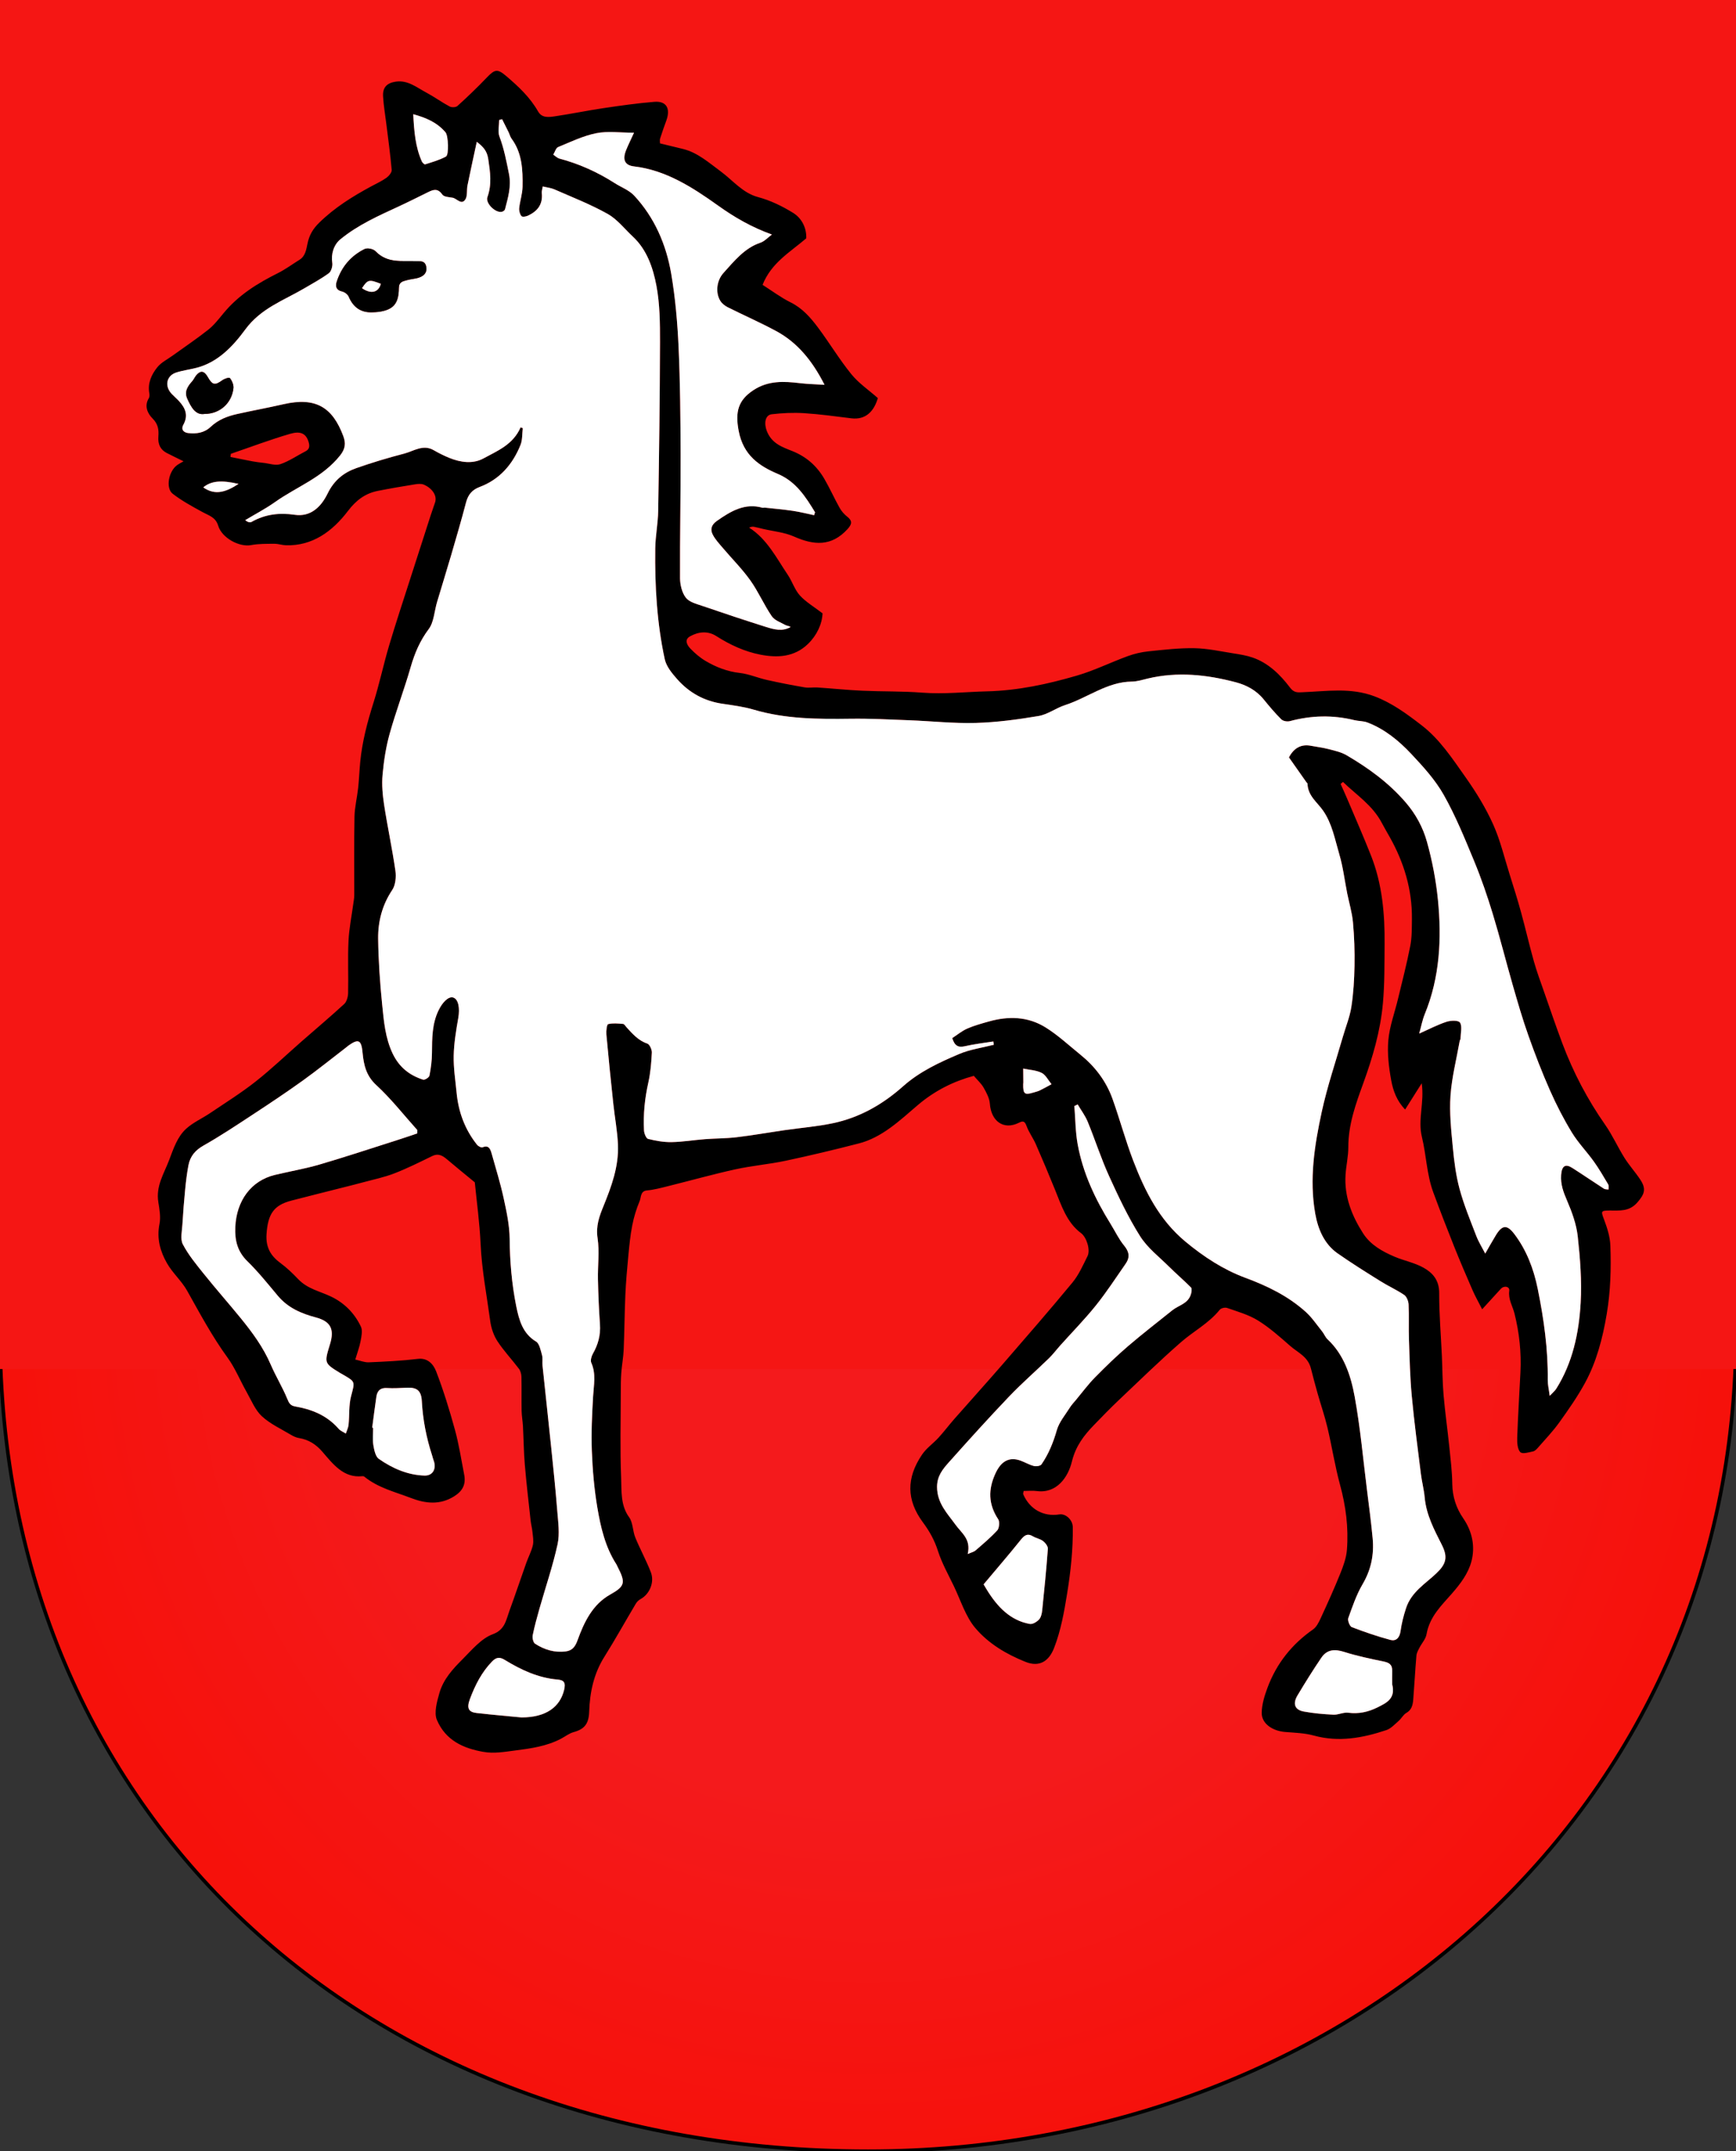<?xml version="1.0" encoding="UTF-8" standalone="no"?>
<!-- Generator: Adobe Illustrator 16.0.0, SVG Export Plug-In . SVG Version: 6.00 Build 0)  -->

<svg
   xmlns:dc="http://purl.org/dc/elements/1.1/"
   xmlns:cc="http://creativecommons.org/ns#"
   xmlns:rdf="http://www.w3.org/1999/02/22-rdf-syntax-ns#"
   xmlns:svg="http://www.w3.org/2000/svg"
   xmlns="http://www.w3.org/2000/svg"
   xmlns:xlink="http://www.w3.org/1999/xlink"
   xmlns:sodipodi="http://sodipodi.sourceforge.net/DTD/sodipodi-0.dtd"
   xmlns:inkscape="http://www.inkscape.org/namespaces/inkscape"
   version="1.1"
   x="0px"
   y="0px"
   width="483.959px"
   height="599.598px"
   viewBox="0 0 483.959 599.598"
   enable-background="new 0 0 483.959 599.598"
   xml:space="preserve"
   id="svg95"
   sodipodi:docname="Courlevon-coat_of_arms.svg"
   inkscape:version="0.92.3 (2405546, 2018-03-11)"><rect x="0" y="0" width="483.959" height="599.598" fill="#333333" stroke="none"/><defs
   id="defs99" /><sodipodi:namedview
   pagecolor="#ffffff"
   bordercolor="#666666"
   borderopacity="1"
   objecttolerance="10"
   gridtolerance="10"
   guidetolerance="10"
   inkscape:pageopacity="0"
   inkscape:pageshadow="2"
   inkscape:window-width="1920"
   inkscape:window-height="1017"
   id="namedview97"
   showgrid="false"
   inkscape:zoom="0.78719406"
   inkscape:cx="-74.333856"
   inkscape:cy="299.79901"
   inkscape:window-x="-8"
   inkscape:window-y="-8"
   inkscape:window-maximized="1"
   inkscape:current-layer="svg95" />
<g
   id="Ebene_2">
	<radialGradient
   id="SVGID_1_"
   cx="241.98"
   cy="364.709"
   r="238.46"
   gradientUnits="userSpaceOnUse">
		<stop
   offset="0.576"
   style="stop-color:#F41A1C"
   id="stop2" />
		<stop
   offset="1"
   style="stop-color:#F6110B"
   id="stop4" />
	</radialGradient>
	<path
   stroke-miterlimit="10"
   d="m 483.959,371.404 c 0,133.539 -109.296,228.193 -241.979,228.193 C 100.917,599.598 0,504.943 0,371.404 0,237.865 65.145,129.821 243.934,129.821 c 178.789,0 240.025,108.044 240.025,241.583 z"
   id="path7"
   inkscape:connector-curvature="0"
   style="fill:url(#SVGID_1_);stroke:#000000;stroke-miterlimit:10" />
	<g
   id="g57">
		
			<radialGradient
   id="SVGID_2_"
   cx="235.37"
   cy="346.458"
   r="296.279"
   gradientTransform="matrix(0.752,0,0,-0.81,60.292,536.995)"
   gradientUnits="userSpaceOnUse"
   xlink:href="#SVGID_1_">
			<stop
   offset="0"
   style="stop-color:#FFFFFF"
   id="stop9" />
			<stop
   offset="0.074"
   style="stop-color:#F5D2D2"
   id="stop11" />
			<stop
   offset="0.165"
   style="stop-color:#F4A0A1"
   id="stop13" />
			<stop
   offset="0.201"
   style="stop-color:#F49B9B"
   id="stop15" />
			<stop
   offset="0.245"
   style="stop-color:#F48D8C"
   id="stop17" />
			<stop
   offset="0.292"
   style="stop-color:#F47676"
   id="stop19" />
			<stop
   offset="0.382"
   style="stop-color:#F35152"
   id="stop21" />
			<stop
   offset="0.486"
   style="stop-color:#F43234"
   id="stop23" />
			<stop
   offset="0.606"
   style="stop-color:#F41A1C"
   id="stop25" />
			<stop
   offset="0.723"
   style="stop-color:#F6130D"
   id="stop27" />
			<stop
   offset="0.85"
   style="stop-color:#F6110C"
   id="stop29" />
			<stop
   offset="1"
   style="stop-color:#F6110B"
   id="stop31" />
		</radialGradient>
		
			<radialGradient
   id="SVGID_3_"
   cx="241.599"
   cy="427.878"
   r="282.411"
   gradientTransform="matrix(0.752,0,0,-0.81,60.292,536.995)"
   gradientUnits="userSpaceOnUse">
			<stop
   offset="0.168"
   style="stop-color:#FFFFFF"
   id="stop34" />
			<stop
   offset="0.229"
   style="stop-color:#D2D2D2"
   id="stop36" />
			<stop
   offset="0.305"
   style="stop-color:#A1A1A1"
   id="stop38" />
			<stop
   offset="0.386"
   style="stop-color:#767676"
   id="stop40" />
			<stop
   offset="0.469"
   style="stop-color:#525252"
   id="stop42" />
			<stop
   offset="0.555"
   style="stop-color:#343434"
   id="stop44" />
			<stop
   offset="0.647"
   style="stop-color:#1D1D1D"
   id="stop46" />
			<stop
   offset="0.745"
   style="stop-color:#131211"
   id="stop48" />
			<stop
   offset="0.855"
   style="stop-color:#070707"
   id="stop50" />
			<stop
   offset="1"
   style="stop-color:#000000"
   id="stop52" />
		</radialGradient>
		<polyline
   stroke-miterlimit="10"
   points="0,381.575 0,0 483.958,0     483.959,381.575   "
   id="polyline55"
   style="fill:#f51614;fill-opacity:1;stroke:none;stroke-miterlimit:10" />
	</g>
</g>
<g
   id="Ebene_1">
	<g
   id="Ebene_1_1_">
		<g
   id="Ebene_0_xA0_Bild_1_">
			<g
   id="g90">
				<path
   d="m 132.374,329.549 c -2.886,-2.379 -5.347,-4.361 -7.756,-6.414 -1.258,-1.072 -2.45,-1.744 -4.112,-0.93 -3.489,1.709 -6.982,3.451 -10.581,4.846 -2.826,1.096 -5.812,1.701 -8.731,2.498 -1.792,0.488 -3.595,0.928 -5.395,1.387 -4.864,1.234 -9.733,2.443 -14.59,3.707 -4.904,1.279 -6.517,3.729 -6.905,9.309 -0.262,3.762 1.208,6.123 3.892,8.098 1.766,1.299 3.397,2.861 4.937,4.48 2.6,2.734 6.059,3.371 9.178,4.865 3.612,1.73 6.505,4.553 8.313,8.4 0.493,1.049 0.142,2.695 -0.101,4.006 -0.296,1.602 -0.887,3.137 -1.478,5.135 1.316,0.287 2.552,0.826 3.764,0.773 4.57,-0.193 9.15,-0.414 13.693,-0.957 2.749,-0.328 4.322,1.49 5.099,3.514 2.03,5.291 3.72,10.764 5.229,16.268 1.118,4.074 1.758,8.311 2.573,12.482 0.521,2.668 -0.4,4.525 -2.734,6.002 -3.979,2.52 -8.018,2.08 -12.14,0.496 -4.438,-1.705 -9.104,-2.803 -12.988,-5.957 -0.148,-0.119 -0.41,-0.127 -0.613,-0.107 -5.114,0.523 -8.035,-3.299 -11.046,-6.807 -1.808,-2.107 -3.892,-3.391 -6.489,-3.818 -0.792,-0.129 -1.586,-0.488 -2.295,-0.916 -2.754,-1.654 -5.759,-3.008 -8.116,-5.193 -1.848,-1.709 -2.931,-4.443 -4.259,-6.789 -1.791,-3.164 -3.19,-6.652 -5.29,-9.537 -4.266,-5.857 -7.693,-12.264 -11.25,-18.615 -1.556,-2.775 -4.048,-4.916 -5.628,-7.68 -1.863,-3.258 -2.912,-6.848 -2.092,-10.943 0.385,-1.918 0.003,-4.092 -0.322,-6.092 -0.729,-4.488 1.577,-7.926 3.01,-11.711 1.205,-3.182 2.295,-6.502 4.724,-8.721 1.965,-1.791 4.462,-2.873 6.672,-4.363 4.263,-2.879 8.635,-5.6 12.694,-8.797 4.447,-3.5 8.582,-7.473 12.866,-11.222 3.961,-3.468 7.985,-6.852 11.867,-10.42 0.667,-0.615 1.051,-1.969 1.074,-2.991 0.11,-4.857 -0.121,-9.729 0.108,-14.574 0.163,-3.439 0.867,-6.847 1.325,-10.269 0.109,-0.816 0.282,-1.635 0.284,-2.453 0.022,-7.301 -0.082,-14.604 0.062,-21.901 0.053,-2.681 0.731,-5.339 1.022,-8.022 0.261,-2.401 0.342,-4.827 0.575,-7.235 0.551,-5.69 1.992,-11.125 3.699,-16.526 1.647,-5.21 2.777,-10.615 4.334,-15.864 1.848,-6.227 3.9,-12.381 5.878,-18.563 1.912,-5.972 3.839,-11.938 5.768,-17.905 0.381,-1.179 0.8,-2.342 1.197,-3.515 0.585,-1.729 -0.644,-3.826 -3.098,-4.91 -0.737,-0.325 -1.695,-0.235 -2.52,-0.103 -3.456,0.555 -6.909,1.144 -10.346,1.823 -3.417,0.676 -5.989,2.518 -8.324,5.587 -4.392,5.774 -9.949,9.779 -17.258,9.577 -1.096,-0.03 -2.186,-0.429 -3.277,-0.42 -2.162,0.019 -4.359,-0.028 -6.477,0.37 -3.278,0.618 -8.128,-1.968 -9.168,-5.402 -0.723,-2.384 -2.583,-2.825 -4.288,-3.759 -2.868,-1.567 -5.779,-3.136 -8.388,-5.144 -2.027,-1.56 -1.16,-6.254 1.203,-7.97 0.488,-0.355 1.03,-0.622 1.808,-1.084 -1.74,-0.859 -3.21,-1.562 -4.663,-2.306 -1.778,-0.912 -2.518,-2.434 -2.35,-4.6 0.148,-1.894 -0.067,-3.478 -1.615,-5.021 -1.253,-1.248 -2.458,-3.367 -1.047,-5.657 0.207,-0.335 0.223,-0.912 0.145,-1.336 -0.526,-2.881 0.622,-5.272 2.193,-7.251 1.108,-1.396 2.824,-2.222 4.284,-3.277 3.322,-2.401 6.727,-4.673 9.948,-7.227 1.593,-1.263 2.915,-2.967 4.247,-4.584 4.207,-5.105 9.514,-8.361 15.139,-11.169 2.106,-1.052 4.049,-2.496 6.072,-3.753 1.615,-1.004 1.864,-2.828 2.222,-4.546 0.487,-2.346 1.523,-4.081 3.244,-5.766 4.329,-4.238 9.262,-7.292 14.395,-10.075 1.459,-0.792 2.981,-1.48 4.344,-2.44 0.673,-0.473 1.534,-1.504 1.475,-2.196 -0.371,-4.317 -0.978,-8.61 -1.507,-12.909 -0.312,-2.535 -0.75,-5.062 -0.896,-7.609 -0.152,-2.631 1.215,-3.762 3.599,-4.097 3.325,-0.467 5.764,1.621 8.43,3.037 2.222,1.18 4.291,2.702 6.51,3.886 0.596,0.317 1.741,0.278 2.214,-0.151 2.786,-2.524 5.515,-5.135 8.129,-7.869 2.293,-2.396 2.994,-2.56 5.545,-0.374 3.321,2.844 6.516,5.799 8.799,9.804 1.076,1.888 3.062,1.571 4.731,1.324 4.481,-0.662 8.93,-1.591 13.411,-2.256 4.744,-0.704 9.498,-1.385 14.268,-1.771 3.351,-0.271 4.556,1.852 3.328,5.219 -0.608,1.667 -1.2,3.34 -1.74,5.034 -0.128,0.405 -0.019,0.901 -0.019,1.327 2.21,0.537 4.338,1.042 6.46,1.571 4.039,1.009 7.132,3.787 10.484,6.258 3.364,2.479 6.099,6.002 10.389,7.143 3.406,0.906 6.75,2.521 9.811,4.421 2.454,1.523 3.751,4.319 3.62,7.077 -4.688,3.981 -9.734,6.838 -12.175,12.958 2.573,1.634 5.1,3.544 7.852,4.904 3.191,1.579 5.497,4.177 7.605,7 3.178,4.254 5.952,8.884 9.278,12.983 2.066,2.546 4.834,4.406 7.4,6.675 -1.071,3.724 -3.408,6.128 -7.386,5.64 -4.384,-0.539 -8.768,-1.154 -13.168,-1.433 -3,-0.19 -6.047,-0.044 -9.039,0.305 -1.826,0.213 -2.174,2.525 -1.38,4.612 1.353,3.559 4.358,4.541 7.116,5.64 3.843,1.531 6.8,4.066 8.946,7.753 1.522,2.616 2.768,5.425 4.251,8.072 0.535,0.955 1.31,1.827 2.142,2.481 1.508,1.19 1.265,2.128 0.083,3.431 -4.505,4.97 -9.458,4.517 -14.914,2.099 -2.737,-1.214 -5.83,-1.465 -8.761,-2.153 -0.803,-0.189 -1.599,-0.42 -2.409,-0.567 -0.423,-0.077 -0.867,-0.013 -1.354,0.231 4.977,3.167 7.614,8.465 10.796,13.2 1.222,1.817 1.917,4.136 3.337,5.697 1.672,1.839 3.87,3.104 6.325,4.989 -0.108,2.974 -1.599,6.175 -4.099,8.573 -3.79,3.638 -8.467,3.862 -13.175,2.953 -4.406,-0.85 -8.481,-2.722 -12.364,-5.199 -2.342,-1.495 -4.961,-1.226 -7.313,0.093 -1.691,0.949 -0.77,2.485 0.087,3.384 1.278,1.341 2.729,2.571 4.285,3.487 2.954,1.739 6.069,2.939 9.494,3.324 2.554,0.287 5.025,1.381 7.564,1.949 3.492,0.783 7.004,1.466 10.525,2.069 1.172,0.201 2.401,-0.045 3.596,0.035 4.146,0.278 8.286,0.711 12.437,0.898 5.589,0.253 11.198,0.116 16.772,0.545 6.058,0.465 12.054,-0.217 18.077,-0.368 8.577,-0.213 16.862,-2.004 25.054,-4.394 4.81,-1.403 9.4,-3.685 14.138,-5.414 1.862,-0.681 3.836,-1.14 5.79,-1.342 4.271,-0.441 8.565,-0.95 12.841,-0.871 3.625,0.066 7.245,0.875 10.855,1.442 1.816,0.285 3.659,0.578 5.398,1.184 4.289,1.497 7.597,4.683 10.371,8.363 1.119,1.484 2.149,1.332 3.408,1.284 6.746,-0.255 13.444,-1.396 20.164,1.151 4.896,1.855 8.985,4.892 13.115,8.067 5.066,3.897 8.609,9.341 12.305,14.569 2.867,4.06 5.535,8.4 7.604,12.988 2.007,4.447 3.158,9.359 4.646,14.083 1.085,3.448 2.175,6.898 3.134,10.389 1.259,4.576 2.316,9.219 3.604,13.784 0.824,2.921 1.889,5.765 2.887,8.623 1.65,4.73 3.265,9.477 5.021,14.16 3.064,8.171 7.065,15.749 11.985,22.78 2.013,2.875 3.483,6.195 5.364,9.191 1.324,2.109 3.004,3.947 4.379,6.023 1.757,2.645 1.208,4.098 -0.798,6.398 -2.291,2.625 -4.973,2.221 -7.707,2.246 -2.529,0.025 -2.462,0.164 -1.534,2.625 0.853,2.262 1.628,4.727 1.717,7.133 0.234,6.369 0.065,12.709 -1.006,19.068 -1.148,6.812 -2.847,13.336 -6.072,19.25 -2.103,3.857 -4.627,7.459 -7.165,11.002 -1.755,2.449 -3.838,4.615 -5.807,6.875 -0.42,0.482 -0.932,1.068 -1.475,1.184 -1.213,0.256 -2.954,0.824 -3.589,0.191 -0.775,-0.771 -0.897,-2.654 -0.85,-4.037 0.212,-6.074 0.595,-12.139 0.9,-18.209 0.28,-5.564 -0.321,-11.025 -1.665,-16.398 -0.521,-2.078 -1.771,-3.877 -1.45,-6.314 0.16,-1.217 -1.455,-1.537 -2.367,-0.529 -1.597,1.762 -3.206,3.512 -5.19,5.684 -0.971,-1.91 -1.915,-3.564 -2.679,-5.312 -1.759,-4.027 -3.489,-8.074 -5.125,-12.162 -2.011,-5.031 -3.973,-10.088 -5.847,-15.184 -1.809,-4.918 -1.913,-10.301 -3.141,-15.326 -1.21,-4.949 0.73,-9.553 -0.058,-15.014 -1.657,2.625 -3.061,4.85 -4.621,7.32 -2.336,-2.389 -3.354,-5.26 -3.876,-8.096 -0.677,-3.677 -1.14,-7.559 -0.805,-11.256 0.35,-3.876 1.77,-7.633 2.686,-11.453 1.178,-4.912 2.455,-9.799 3.421,-14.762 0.473,-2.422 0.433,-4.985 0.462,-7.486 0.097,-8.302 -2.239,-15.84 -6.167,-22.851 -0.719,-1.283 -1.478,-2.542 -2.156,-3.849 -2.635,-5.069 -7.119,-7.882 -10.899,-11.552 -0.22,0.191 -0.439,0.383 -0.658,0.575 0.605,1.355 1.233,2.7 1.812,4.069 2.246,5.312 4.572,10.586 6.69,15.958 3.103,7.871 3.841,16.225 3.76,24.69 -0.052,5.491 0.022,11.013 -0.476,16.465 -0.701,7.712 -2.854,15.036 -5.479,22.267 -2.059,5.674 -4.175,11.443 -4.156,17.793 0.008,2.541 -0.603,5.074 -0.773,7.623 -0.416,6.178 1.806,11.568 4.899,16.4 2.062,3.221 5.412,5.066 8.768,6.494 2.654,1.129 5.559,1.658 8.067,3.064 2.444,1.369 4.386,3.363 4.37,7.078 -0.024,5.842 0.486,11.686 0.751,17.529 0.163,3.602 0.153,7.217 0.462,10.801 0.416,4.822 1.102,9.613 1.599,14.426 0.356,3.461 0.791,6.93 0.834,10.4 0.046,3.648 1.134,6.834 3.056,9.617 2.535,3.672 3.368,7.885 2.288,11.996 -0.884,3.365 -3.058,6.242 -5.419,8.949 -2.864,3.285 -6.235,6.404 -7.101,11.367 -0.234,1.35 -1.335,2.508 -1.984,3.785 -0.349,0.686 -0.77,1.42 -0.834,2.168 -0.347,4.086 -0.567,8.184 -0.888,12.271 -0.118,1.521 -0.464,2.887 -1.932,3.715 -0.829,0.465 -1.353,1.539 -2.114,2.203 -1.091,0.945 -2.167,2.148 -3.436,2.574 -6.613,2.209 -13.295,3.438 -20.23,1.523 -2.579,-0.711 -5.318,-0.779 -7.993,-0.996 -3.639,-0.299 -6.606,-2.402 -6.538,-5.402 0.053,-2.32 0.789,-4.713 1.603,-6.902 2.581,-6.941 6.948,-12.254 12.716,-16.281 0.93,-0.65 1.587,-1.943 2.11,-3.084 1.902,-4.129 3.785,-8.277 5.49,-12.508 0.847,-2.102 1.666,-4.361 1.841,-6.613 0.484,-6.152 -0.302,-12.176 -1.928,-18.139 -1.424,-5.223 -2.248,-10.635 -3.5,-15.914 -0.771,-3.256 -1.87,-6.416 -2.783,-9.635 -0.647,-2.283 -1.248,-4.584 -1.836,-6.885 -0.838,-3.277 -3.655,-4.387 -5.756,-6.229 -2.881,-2.523 -5.782,-5.113 -8.977,-7.092 -2.627,-1.625 -5.675,-2.467 -8.584,-3.494 -0.605,-0.215 -1.704,0.012 -2.097,0.498 -3.068,3.795 -7.26,5.938 -10.79,9.021 -5.917,5.164 -11.577,10.688 -17.304,16.113 -2.368,2.244 -4.651,4.6 -6.931,6.953 -2.792,2.885 -5.129,5.848 -6.203,10.277 -1.017,4.188 -4.15,8.922 -9.798,8.16 -1.168,-0.156 -2.368,-0.021 -3.634,-0.021 -0.053,0.393 -0.206,0.732 -0.114,0.945 1.834,4.182 5.654,6.289 10.074,5.59 1.776,-0.281 3.704,1.529 3.732,3.512 0.088,6.234 -0.576,12.365 -1.57,18.514 -0.84,5.197 -1.738,10.289 -3.637,15.189 -1.425,3.68 -4.069,5.455 -7.979,3.881 -5.322,-2.143 -10.262,-5.035 -14,-9.449 -2.688,-3.176 -4.061,-7.699 -5.963,-11.656 -1.555,-3.236 -3.338,-6.4 -4.439,-9.822 -0.974,-3.023 -2.328,-5.439 -4.193,-7.961 -4.585,-6.199 -4.661,-12.342 -0.239,-18.871 1.236,-1.826 3.123,-3.105 4.615,-4.74 1.521,-1.666 2.891,-3.494 4.381,-5.193 4.458,-5.068 8.981,-10.068 13.404,-15.17 6.565,-7.572 13.149,-15.131 19.542,-22.875 1.746,-2.117 2.936,-4.822 4.2,-7.365 0.842,-1.699 -0.256,-5.238 -1.813,-6.393 -3.987,-2.963 -5.471,-7.688 -7.298,-12.197 -1.715,-4.232 -3.485,-8.438 -5.318,-12.613 -0.764,-1.738 -1.938,-3.279 -2.578,-5.062 -0.532,-1.482 -1.086,-1.412 -2.177,-0.871 -4.183,2.076 -7.688,-0.391 -8.053,-5.336 -0.113,-1.539 -0.96,-3.094 -1.734,-4.463 -0.658,-1.164 -1.694,-2.072 -2.735,-3.298 -5.563,1.496 -10.869,4.087 -15.68,8.201 -5,4.279 -9.911,8.969 -16.332,10.629 -6.786,1.752 -13.603,3.383 -20.447,4.838 -4.645,0.986 -9.397,1.375 -14.035,2.395 -6.289,1.385 -12.51,3.137 -18.769,4.688 -1.937,0.482 -3.886,1.02 -5.854,1.188 -1.882,0.164 -1.608,1.932 -2.051,2.979 -0.908,2.146 -1.6,4.447 -2.056,6.762 -0.546,2.76 -0.815,5.596 -1.086,8.41 -0.346,3.609 -0.669,7.229 -0.833,10.854 -0.229,5.107 -0.25,10.23 -0.466,15.34 -0.092,2.174 -0.512,4.328 -0.674,6.502 -0.132,1.758 -0.132,3.529 -0.135,5.297 -0.013,8 -0.231,16.01 0.095,23.996 0.15,3.672 -0.214,7.604 2.236,10.961 1.059,1.451 0.976,3.834 1.715,5.643 1.339,3.277 3.055,6.373 4.332,9.674 1.082,2.801 -0.374,6.121 -2.836,7.463 -0.518,0.279 -1.029,0.752 -1.344,1.279 -2.946,4.941 -5.744,9.996 -8.796,14.857 -2.921,4.652 -4.037,9.807 -4.222,15.309 -0.111,3.359 -1.329,4.84 -4.35,5.664 -1.215,0.33 -2.305,1.203 -3.46,1.811 -4.086,2.154 -8.464,2.736 -12.921,3.311 -2.956,0.381 -5.806,0.896 -8.792,0.369 -5.516,-0.973 -10.499,-3.162 -12.937,-8.934 -0.826,-1.957 0.025,-5.045 0.699,-7.416 1.104,-3.893 3.777,-6.779 6.451,-9.449 2.615,-2.611 5.251,-5.814 8.422,-6.975 3.419,-1.25 3.702,-3.906 4.658,-6.518 1.626,-4.438 3.125,-8.932 4.708,-13.389 0.587,-1.654 1.443,-3.221 1.831,-4.92 0.268,-1.182 -0.007,-2.527 -0.129,-3.791 -0.101,-1.041 -0.385,-2.061 -0.498,-3.102 -0.562,-5.158 -1.173,-10.312 -1.61,-15.484 -0.303,-3.588 -0.334,-7.199 -0.526,-10.799 -0.076,-1.43 -0.348,-2.852 -0.375,-4.279 -0.059,-3.154 0.024,-6.314 -0.05,-9.469 -0.018,-0.758 -0.254,-1.666 -0.686,-2.236 -1.968,-2.602 -4.218,-4.969 -6.008,-7.703 -1.038,-1.584 -1.74,-3.648 -2.002,-5.592 -0.96,-7.137 -2.349,-14.199 -2.681,-21.451 -0.279,-6.02 -1.111,-12.01 -1.621,-17.227 z m 12.759,-210.444 c 0.204,0.083 0.405,0.166 0.608,0.25 -0.192,1.553 -0.078,3.254 -0.631,4.635 -2.257,5.64 -6.012,9.728 -11.389,11.741 -2.063,0.773 -3.22,2.081 -3.817,4.361 -1.287,4.914 -2.715,9.784 -4.137,14.654 -1.274,4.363 -2.632,8.698 -3.927,13.054 -0.754,2.539 -0.879,5.616 -2.314,7.527 -2.427,3.231 -3.917,6.696 -5.041,10.606 -1.797,6.253 -4.115,12.33 -5.865,18.595 -1.029,3.684 -1.624,7.567 -1.971,11.408 -0.25,2.765 0.007,5.65 0.433,8.408 0.946,6.148 2.264,12.229 3.15,18.386 0.246,1.707 0.011,3.99 -0.875,5.306 -2.774,4.127 -4.004,8.738 -3.94,13.648 0.078,6.104 0.503,12.223 1.116,18.293 0.47,4.654 0.86,9.358 2.932,13.688 1.867,3.904 4.801,6.081 8.469,7.263 0.481,0.156 1.686,-0.612 1.789,-1.133 0.408,-2.073 0.679,-4.215 0.697,-6.335 0.033,-4.063 0.012,-8.064 1.823,-11.823 1.119,-2.319 2.812,-4.016 4.117,-3.591 1.436,0.468 1.873,2.953 1.395,5.679 -0.609,3.475 -1.201,7.005 -1.276,10.525 -0.075,3.444 0.478,6.909 0.812,10.358 0.526,5.457 2.382,10.314 5.691,14.453 0.349,0.436 1.182,0.877 1.584,0.713 1.716,-0.701 2.149,0.551 2.507,1.816 1.17,4.145 2.441,8.27 3.357,12.482 0.802,3.689 1.612,7.486 1.646,11.244 0.059,6.312 0.588,12.508 1.816,18.662 0.807,4.047 1.864,7.748 5.56,9.957 0.911,0.545 1.269,2.41 1.644,3.746 0.257,0.92 0.042,1.984 0.145,2.969 0.775,7.43 1.6,14.854 2.365,22.285 0.625,6.068 1.267,12.137 1.748,18.219 0.243,3.078 0.724,6.34 0.087,9.252 -1.326,6.062 -3.344,11.943 -5.04,17.91 -0.704,2.479 -1.395,4.969 -1.903,7.5 -0.143,0.709 0.16,1.992 0.643,2.309 2.63,1.721 5.515,2.572 8.62,2.154 1.673,-0.227 2.552,-1.186 3.221,-3.039 1.876,-5.203 4.244,-10.07 9.145,-12.814 4.169,-2.336 4.326,-3.305 1.973,-7.867 -0.104,-0.201 -0.182,-0.418 -0.302,-0.604 -3.056,-4.742 -4.349,-10.258 -5.281,-15.791 -0.875,-5.193 -1.328,-10.51 -1.529,-15.793 -0.193,-5.031 0.056,-10.096 0.349,-15.129 0.185,-3.186 0.884,-6.311 -0.507,-9.42 -0.277,-0.619 0.048,-1.803 0.441,-2.49 1.451,-2.545 2.199,-5.191 1.982,-8.238 -0.297,-4.162 -0.469,-8.334 -0.561,-12.508 -0.083,-3.828 0.459,-7.738 -0.101,-11.463 -0.516,-3.428 0.468,-6.059 1.645,-8.955 2.217,-5.449 4.292,-11.039 4.033,-17.15 -0.162,-3.795 -0.888,-7.559 -1.291,-11.346 -0.688,-6.451 -1.352,-12.908 -1.939,-19.372 -0.088,-0.971 0.139,-2.76 0.497,-2.85 1.328,-0.334 2.774,-0.171 4.167,-0.059 0.326,0.026 0.625,0.574 0.92,0.898 1.712,1.881 3.366,3.772 5.843,4.589 0.615,0.203 1.292,1.663 1.25,2.502 -0.141,2.802 -0.373,5.644 -0.981,8.361 -0.986,4.41 -1.444,8.846 -1.203,13.354 0.045,0.836 0.604,2.211 1.132,2.344 2.136,0.531 4.356,0.934 6.539,0.895 3.129,-0.053 6.25,-0.582 9.381,-0.822 2.918,-0.225 5.859,-0.188 8.763,-0.535 4.425,-0.529 8.824,-1.312 13.238,-1.951 4.568,-0.662 9.187,-1.02 13.7,-1.979 7.253,-1.541 13.689,-5.123 19.436,-10.244 4.651,-4.145 10.151,-6.674 15.66,-9.019 3.068,-1.307 6.442,-1.751 9.681,-2.584 -0.054,-0.306 -0.106,-0.61 -0.159,-0.918 -2.663,0.431 -5.352,0.729 -7.979,1.336 -1.787,0.413 -2.805,-0.126 -3.458,-2.276 1.396,-0.905 2.71,-2.007 4.188,-2.655 1.944,-0.85 4.004,-1.408 6.04,-1.981 5.427,-1.53 10.84,-1.41 15.759,1.641 3.458,2.146 6.543,5.027 9.759,7.633 3.995,3.236 7.143,7.284 8.956,12.37 2.022,5.676 3.601,11.549 5.753,17.162 3.295,8.596 7.316,16.508 14.43,22.455 5.198,4.346 10.753,7.93 16.706,10.141 6.182,2.297 11.916,5.033 16.918,9.516 1.739,1.557 3.108,3.613 4.609,5.479 0.551,0.684 0.885,1.617 1.505,2.193 4.531,4.209 6.482,10.053 7.569,16.012 1.566,8.596 2.345,17.365 3.436,26.064 0.559,4.457 1.149,8.914 1.569,13.387 0.43,4.592 -0.454,8.803 -2.807,12.801 -1.707,2.9 -2.838,6.232 -3.998,9.471 -0.226,0.625 0.423,2.27 0.978,2.48 3.535,1.361 7.127,2.584 10.764,3.568 1.506,0.406 2.57,-0.475 2.846,-2.467 0.3,-2.17 0.848,-4.33 1.532,-6.396 1.497,-4.518 5.325,-6.738 8.398,-9.646 2.696,-2.549 3.356,-4.445 1.599,-7.938 -2.124,-4.219 -4.355,-8.332 -4.809,-13.283 -0.2,-2.191 -0.783,-4.338 -1.054,-6.525 -0.896,-7.234 -1.867,-14.461 -2.544,-21.721 -0.486,-5.205 -0.603,-10.453 -0.782,-15.686 -0.112,-3.275 0.05,-6.562 -0.102,-9.834 -0.045,-0.924 -0.546,-2.188 -1.209,-2.641 -2.096,-1.426 -4.415,-2.453 -6.562,-3.797 -4.057,-2.537 -8.125,-5.062 -12.053,-7.822 -3.618,-2.543 -5.414,-6.604 -6.2,-11.031 -1.706,-9.607 -0.206,-19.104 1.813,-28.408 1.537,-7.08 3.885,-13.949 5.884,-20.908 0.797,-2.772 1.926,-5.478 2.365,-8.315 0.586,-3.785 0.816,-7.663 0.884,-11.508 0.072,-4.026 -0.064,-8.08 -0.433,-12.084 -0.251,-2.732 -1.072,-5.399 -1.611,-8.102 -0.724,-3.629 -1.158,-7.356 -2.199,-10.872 -1.226,-4.148 -1.993,-8.524 -4.519,-12.155 -1.638,-2.354 -4.242,-4.094 -4.347,-7.529 -0.004,-0.115 -0.185,-0.217 -0.27,-0.337 -1.639,-2.327 -3.275,-4.655 -4.9,-6.965 1.398,-2.687 3.462,-3.755 6.14,-3.24 1.65,0.317 3.326,0.511 4.952,0.936 1.691,0.441 3.471,0.819 4.978,1.704 6.052,3.546 11.734,7.637 16.512,13.187 2.768,3.216 4.771,6.915 5.895,10.951 1.455,5.232 2.511,10.68 3.052,16.117 1.082,10.892 0.53,21.665 -3.666,31.897 -0.681,1.66 -1.01,3.493 -1.55,5.423 2.752,-1.218 5.124,-2.474 7.617,-3.284 1.196,-0.392 3.332,-0.469 3.77,0.247 0.644,1.051 0.155,2.938 0.125,4.47 -0.005,0.211 -0.187,0.412 -0.226,0.633 -0.899,5.075 -2.206,10.119 -2.563,15.241 -0.331,4.75 0.189,9.605 0.643,14.379 0.372,3.926 0.876,7.904 1.9,11.67 1.208,4.445 2.98,8.713 4.629,13.004 0.657,1.707 1.641,3.266 2.508,4.961 1.118,-1.934 2.035,-3.609 3.033,-5.223 1.713,-2.773 3.057,-2.883 5.045,-0.275 3.41,4.471 5.426,9.723 6.564,15.34 1.692,8.367 2.892,16.814 2.79,25.432 -0.016,1.242 0.299,2.488 0.545,4.383 0.902,-0.965 1.448,-1.389 1.806,-1.955 4.554,-7.211 6.348,-15.488 6.821,-23.988 0.343,-6.131 -0.14,-12.373 -0.812,-18.492 -0.374,-3.414 -1.617,-6.818 -2.973,-9.965 -1.015,-2.352 -1.854,-4.551 -1.655,-7.18 0.188,-2.486 1.144,-3.193 3.079,-1.967 2.977,1.889 5.891,3.893 8.856,5.805 0.345,0.223 0.846,0.158 1.273,0.229 -0.022,-0.486 0.116,-1.086 -0.094,-1.439 -1.293,-2.176 -2.571,-4.379 -4.035,-6.418 -1.965,-2.738 -4.335,-5.16 -6.092,-8.041 -2.272,-3.727 -4.304,-7.67 -6.09,-11.707 -2.207,-4.989 -4.184,-10.113 -6.02,-15.282 -1.611,-4.539 -2.96,-9.197 -4.3,-13.847 -1.929,-6.695 -3.618,-13.475 -5.649,-20.131 -1.52,-4.981 -3.214,-9.924 -5.194,-14.703 -2.597,-6.271 -5.177,-12.617 -8.476,-18.447 -2.393,-4.222 -5.744,-7.879 -9.029,-11.38 -3.521,-3.75 -7.502,-6.983 -12.238,-8.781 -1.143,-0.434 -2.439,-0.355 -3.637,-0.65 -6.009,-1.479 -11.976,-1.334 -17.952,0.271 -0.743,0.2 -1.887,0.022 -2.417,-0.5 -1.751,-1.725 -3.352,-3.644 -4.924,-5.573 -2.092,-2.569 -4.869,-3.988 -7.738,-4.748 -8.065,-2.136 -16.238,-3.011 -24.484,-1.062 -1.504,0.355 -3.024,0.856 -4.542,0.869 -6.843,0.057 -12.358,4.543 -18.609,6.558 -2.51,0.809 -4.819,2.603 -7.351,3.03 -5.798,0.979 -11.667,1.771 -17.523,1.936 -6.171,0.172 -12.361,-0.511 -18.544,-0.748 -5.438,-0.208 -10.881,-0.499 -16.318,-0.425 -9.089,0.12 -18.13,0.103 -27.013,-2.521 -2.879,-0.849 -5.885,-1.223 -8.851,-1.668 -4.888,-0.735 -9.105,-2.975 -12.508,-6.826 -1.42,-1.608 -3.028,-3.521 -3.474,-5.574 -2.193,-10.122 -2.784,-20.471 -2.648,-30.851 0.046,-3.494 0.761,-6.978 0.817,-10.471 0.254,-15.672 0.47,-31.347 0.506,-47.021 0.012,-5.241 -0.037,-10.598 -0.986,-15.695 -0.947,-5.078 -2.69,-10.114 -6.548,-13.718 -2.321,-2.167 -4.397,-4.866 -7.041,-6.351 -4.764,-2.674 -9.858,-4.647 -14.841,-6.839 -0.991,-0.435 -2.104,-0.539 -3.269,-0.822 -0.125,0.794 -0.321,1.324 -0.269,1.821 0.353,3.322 -1.347,5.146 -3.855,6.321 -0.552,0.258 -1.544,0.434 -1.819,0.115 -0.445,-0.515 -0.698,-1.501 -0.62,-2.237 0.212,-1.99 0.895,-3.947 0.934,-5.928 0.092,-4.731 -0.129,-9.448 -3.058,-13.398 -0.382,-0.517 -0.545,-1.222 -0.838,-1.824 -0.592,-1.212 -1.205,-2.412 -1.808,-3.616 -0.272,0.076 -0.545,0.151 -0.818,0.227 0,1.553 -0.421,3.298 0.083,4.621 1.286,3.381 1.944,6.889 2.654,10.427 0.699,3.48 -0.284,6.636 -1.112,9.851 -0.071,0.28 -0.47,0.555 -0.768,0.654 -1.693,0.561 -4.766,-2.296 -4.127,-4.072 1.282,-3.565 0.77,-6.962 0.237,-10.555 -0.322,-2.18 -1.239,-3.354 -3.207,-4.848 -0.919,4.284 -1.788,8.205 -2.587,12.14 -0.266,1.313 0.031,2.98 -0.61,3.938 -1.103,1.648 -2.348,-0.291 -3.557,-0.5 -1,-0.176 -2.383,-0.203 -2.872,-0.902 -1.224,-1.754 -2.442,-1.383 -3.867,-0.685 -2.729,1.338 -5.445,2.71 -8.196,3.988 -5.66,2.628 -11.377,5.121 -16.352,9.21 -1.876,1.543 -2.626,4.177 -2.24,6.553 0.146,0.896 -0.304,2.4 -0.945,2.869 -2.193,1.603 -4.581,2.889 -6.912,4.26 -5.721,3.361 -12.043,5.507 -16.397,11.439 -3.535,4.816 -7.685,9.117 -13.494,10.653 -1.895,0.501 -3.854,0.732 -5.721,1.325 -2.776,0.883 -3.361,3.803 -1.29,5.978 0.655,0.688 1.38,1.297 2.023,1.997 1.736,1.885 2.681,3.92 1.228,6.581 -0.814,1.494 0.267,2.202 1.323,2.332 2.238,0.275 4.485,-0.035 6.254,-1.708 2.166,-2.049 4.725,-2.999 7.423,-3.603 4.289,-0.958 8.61,-1.743 12.895,-2.726 9.043,-2.075 13.694,0.879 16.684,8.888 0.74,1.983 0.576,3.557 -0.889,5.391 -4.957,6.207 -12.057,8.681 -18.104,12.962 -2.665,1.886 -5.555,3.389 -8.343,5.065 0.584,0.525 1.3,0.759 1.777,0.488 3.813,-2.168 7.833,-2.595 12.02,-1.979 4.437,0.652 7.348,-2.193 9.156,-5.901 1.854,-3.801 4.593,-5.899 8.032,-7.108 4.375,-1.539 8.821,-2.87 13.294,-4.031 2.688,-0.698 5.299,-2.683 8.271,-0.957 1.409,0.819 2.876,1.544 4.371,2.153 3.135,1.279 6.581,1.731 9.479,0.148 3.876,-2.127 8.259,-3.831 10.367,-8.686 z m 31.615,-82.111 c -3.88,0 -7.292,-0.508 -10.513,0.135 -3.646,0.728 -7.145,2.418 -10.645,3.867 -0.607,0.251 -0.909,1.386 -1.352,2.111 0.568,0.375 1.097,0.932 1.711,1.095 5.463,1.449 10.598,3.754 15.446,6.856 1.808,1.159 3.957,1.917 5.404,3.47 5.579,5.988 8.908,13.488 10.321,21.777 1.146,6.721 1.746,13.598 2.055,20.435 0.449,9.923 0.531,19.872 0.564,29.812 0.039,11.538 -0.215,23.08 -0.16,34.618 0.009,1.845 0.564,4.067 1.615,5.414 0.976,1.25 2.91,1.716 4.497,2.261 5.917,2.031 11.854,4.008 17.813,5.886 2.254,0.71 4.594,1.363 6.903,0.035 -0.502,-0.355 -1.079,-0.335 -1.526,-0.589 -1.302,-0.736 -2.942,-1.266 -3.747,-2.449 -2.159,-3.173 -3.729,-6.833 -5.949,-9.947 -2.286,-3.207 -5.076,-5.979 -7.612,-8.978 -1.024,-1.212 -2.159,-2.393 -2.883,-3.81 -0.758,-1.487 -0.339,-2.75 1.175,-3.813 3.908,-2.743 7.833,-5.059 12.704,-3.655 0.192,0.056 0.42,-0.058 0.626,-0.036 2.625,0.286 5.258,0.511 7.87,0.899 1.977,0.293 3.926,0.799 5.888,1.21 0.087,-0.271 0.173,-0.542 0.26,-0.815 -2.671,-4.424 -5.4,-8.586 -10.347,-10.681 -5.128,-2.171 -9.659,-5.142 -10.951,-12.05 -0.995,-5.315 -0.12,-8.521 4.132,-11.312 4.144,-2.721 8.496,-2.479 12.98,-1.944 2.133,0.254 4.29,0.296 6.833,0.46 -3.461,-6.837 -7.673,-11.848 -13.478,-14.978 -4.441,-2.396 -9.053,-4.408 -13.556,-6.668 -0.775,-0.389 -1.573,-1.031 -2.038,-1.791 -1.351,-2.208 -1.039,-5.589 0.891,-7.729 3.021,-3.354 5.893,-6.953 10.269,-8.426 1.184,-0.398 2.168,-1.509 3.244,-2.293 -5.653,-2.035 -10.405,-4.778 -15,-8.063 -7.195,-5.142 -14.596,-9.892 -23.435,-10.929 -2.588,-0.303 -3.281,-1.855 -2.22,-4.516 0.581,-1.449 1.283,-2.839 2.211,-4.869 z m -60.432,278.912 c 0.013,-0.303 0.024,-0.607 0.037,-0.912 -3.797,-4.23 -7.349,-8.777 -11.477,-12.576 -2.759,-2.541 -3.478,-5.548 -3.796,-8.989 -0.326,-3.536 -1.109,-3.998 -3.877,-2.052 -0.234,0.164 -0.448,0.366 -0.676,0.543 -4.053,3.112 -8.039,6.335 -12.177,9.306 -4.591,3.295 -9.289,6.416 -13.999,9.508 -4.481,2.941 -8.955,5.922 -13.593,8.541 -2.266,1.281 -3.74,2.924 -4.235,5.559 -0.405,2.16 -0.675,4.357 -0.889,6.553 -0.318,3.26 -0.585,6.527 -0.776,9.801 -0.109,1.887 -0.645,4.178 0.101,5.605 1.569,3.004 3.762,5.648 5.87,8.275 3.355,4.18 6.893,8.182 10.276,12.332 3.237,3.975 6.282,8.096 8.386,12.984 1.392,3.234 3.245,6.23 4.583,9.486 0.525,1.281 0.909,1.912 2.233,2.143 4.544,0.799 8.775,2.424 12.081,6.211 0.524,0.602 1.338,0.9 2.019,1.34 0.264,-0.812 0.682,-1.605 0.766,-2.441 0.269,-2.65 0.04,-5.43 0.692,-7.945 1.055,-4.07 1.288,-3.998 -2.145,-5.982 -0.31,-0.18 -0.627,-0.342 -0.932,-0.529 -4.417,-2.723 -4.417,-2.723 -2.786,-8.023 1.31,-4.254 0.102,-6.365 -3.957,-7.447 -3.965,-1.055 -7.73,-2.609 -10.615,-6.057 -2.739,-3.273 -5.429,-6.631 -8.444,-9.578 -2.733,-2.672 -3.567,-5.717 -3.388,-9.582 0.339,-7.311 4.384,-12.879 11,-14.492 4.147,-1.014 8.37,-1.699 12.468,-2.904 7.52,-2.207 14.973,-4.684 22.45,-7.062 1.607,-0.512 3.201,-1.075 4.8,-1.616 z m 184.121,-8.074 c -0.309,0.148 -0.618,0.295 -0.928,0.441 0.286,3.543 0.287,7.148 0.915,10.615 1.478,8.172 4.954,15.432 9.201,22.271 1.247,2.008 2.281,4.223 3.753,6.004 1.444,1.746 1.671,3.291 0.42,5.084 -2.728,3.912 -5.341,7.941 -8.305,11.631 -3.117,3.879 -6.591,7.412 -9.9,11.105 -1.076,1.201 -2.058,2.516 -3.202,3.629 -3.677,3.57 -7.541,6.924 -11.089,10.641 -5.7,5.973 -11.253,12.117 -16.765,18.301 -1.669,1.871 -3.311,3.811 -3.307,6.873 0.007,4.582 2.915,7.443 5.136,10.527 1.739,2.414 4.375,4.023 3.412,8.182 1.068,-0.467 1.711,-0.584 2.156,-0.973 2.086,-1.812 4.223,-3.588 6.101,-5.641 0.529,-0.578 0.688,-2.408 0.257,-3.057 -2.781,-4.195 -2.867,-8.34 -0.73,-12.896 1.52,-3.244 3.733,-4.607 6.914,-3.477 1.26,0.451 2.447,1.182 3.727,1.504 0.674,0.172 1.819,0.021 2.159,-0.473 1.962,-2.852 3.266,-6.041 4.254,-9.498 0.652,-2.281 2.334,-4.227 3.618,-6.277 0.508,-0.811 1.175,-1.506 1.784,-2.238 1.735,-2.082 3.364,-4.293 5.245,-6.205 2.963,-3.012 6.006,-5.955 9.188,-8.688 4.038,-3.467 8.246,-6.695 12.384,-10.025 1.791,-1.443 4.402,-1.783 5.197,-4.551 0.16,-0.557 0.281,-1.502 0.009,-1.777 -1.998,-2.012 -4.148,-3.844 -6.159,-5.842 -2.773,-2.754 -5.994,-5.205 -8.07,-8.504 -3.31,-5.258 -6.025,-11.008 -8.633,-16.744 -2.23,-4.9 -3.888,-10.109 -5.942,-15.109 -0.711,-1.718 -1.855,-3.226 -2.8,-4.833 z m 87.672,161.606 c 0,-1.221 -0.032,-2.443 0.008,-3.664 0.061,-1.891 -0.938,-2.379 -2.453,-2.691 -3.675,-0.752 -7.361,-1.527 -10.946,-2.662 -2.545,-0.809 -4.733,-0.764 -6.357,1.625 -2.321,3.412 -4.513,6.932 -6.64,10.49 -1.4,2.346 -0.772,4.043 1.746,4.506 2.729,0.502 5.513,0.748 8.28,0.879 1.362,0.062 2.779,-0.719 4.109,-0.545 2.883,0.377 5.522,-0.18 8.123,-1.471 2.571,-1.28 5.15,-2.471 4.13,-6.467 z M 103.759,397.92 c 0.086,0.014 0.173,0.023 0.262,0.035 0,1.607 -0.195,3.254 0.059,4.811 0.221,1.363 0.608,3.207 1.507,3.836 3.855,2.699 8.1,4.529 12.753,4.672 2.363,0.072 3.428,-1.957 2.515,-4.32 -0.162,-0.418 -0.253,-0.869 -0.392,-1.295 -1.591,-4.92 -2.591,-9.951 -2.87,-15.188 -0.154,-2.885 -1.399,-3.797 -4.058,-3.691 -1.886,0.076 -3.781,0.215 -5.659,0.094 -1.731,-0.115 -2.69,0.645 -2.955,2.439 -0.425,2.865 -0.779,5.738 -1.162,8.607 z m 41.628,80.762 c 6.923,-0.008 10.718,-2.961 11.868,-7.637 0.519,-2.111 -0.062,-2.775 -1.876,-2.93 -5.309,-0.449 -10.103,-2.668 -14.674,-5.475 -1.415,-0.867 -2.366,-0.738 -3.516,0.439 -2.873,2.941 -4.729,6.57 -6.192,10.488 -0.927,2.488 -0.444,3.617 1.872,3.881 4.701,0.536 9.415,0.935 12.518,1.234 z m 128.815,-37.086 c 0.144,0.24 0.521,0.879 0.909,1.51 2.935,4.771 6.562,8.559 11.968,9.521 0.792,0.141 1.904,-0.541 2.555,-1.209 0.546,-0.559 0.808,-1.633 0.9,-2.516 0.597,-5.73 1.166,-11.471 1.585,-17.221 0.051,-0.693 -0.714,-1.684 -1.34,-2.156 -0.836,-0.635 -1.956,-0.799 -2.863,-1.344 -1.485,-0.893 -2.336,-0.27 -3.36,1.008 -3.295,4.116 -6.734,8.092 -10.354,12.407 z M 64.354,126.489 c -0.034,0.291 -0.069,0.582 -0.104,0.873 2.062,0.414 4.12,0.849 6.187,1.234 1.012,0.189 2.036,0.31 3.059,0.421 1.574,0.172 3.297,0.822 4.694,0.345 2.442,-0.831 4.673,-2.392 7.015,-3.593 1.159,-0.596 1.144,-1.555 0.813,-2.633 -0.755,-2.467 -2.436,-3 -5.095,-2.229 -5.581,1.619 -11.052,3.694 -16.569,5.582 z M 115.2,31.833 c 0.239,4.763 0.596,9.119 2.401,13.171 0.163,0.364 0.706,0.873 0.935,0.799 1.961,-0.629 3.978,-1.182 5.79,-2.173 0.868,-0.474 0.674,-5.811 -0.126,-6.749 -2.36,-2.767 -5.421,-4.065 -9,-5.048 z m 170.043,270.343 c -0.046,2.729 0.391,3.096 2.812,2.348 0.603,-0.188 1.23,-0.312 1.798,-0.586 1.114,-0.537 2.193,-1.16 3.287,-1.748 -0.9,-1.086 -1.624,-2.598 -2.744,-3.155 -1.562,-0.774 -3.42,-0.833 -5.15,-1.198 0.012,1.294 0.025,2.589 0.034,3.882 0.001,0.152 -0.024,0.302 -0.037,0.457 z M 66.504,134.876 c -4.848,-1.133 -7.7,-0.832 -9.832,0.973 3.386,2.384 6.478,1.201 9.832,-0.973 z"
   id="path60"
   inkscape:connector-curvature="0" />
				<path
   d="m 145.133,119.105 c -2.108,4.854 -6.491,6.559 -10.367,8.674 -2.898,1.584 -6.344,1.131 -9.479,-0.147 -1.495,-0.609 -2.961,-1.334 -4.371,-2.153 -2.971,-1.727 -5.583,0.258 -8.271,0.958 -4.472,1.161 -8.918,2.493 -13.295,4.031 -3.438,1.208 -6.178,3.308 -8.031,7.108 -1.808,3.708 -4.721,6.554 -9.157,5.902 -4.188,-0.615 -8.207,-0.188 -12.02,1.979 -0.477,0.271 -1.193,0.038 -1.777,-0.488 2.789,-1.676 5.679,-3.179 8.344,-5.064 6.047,-4.282 13.147,-6.756 18.104,-12.963 1.464,-1.833 1.629,-3.408 0.89,-5.391 -2.989,-8.009 -7.64,-10.963 -16.684,-8.889 -4.284,0.983 -8.605,1.769 -12.894,2.726 -2.7,0.604 -5.258,1.554 -7.423,3.603 -1.77,1.674 -4.018,1.985 -6.255,1.709 -1.057,-0.13 -2.139,-0.838 -1.324,-2.333 1.453,-2.661 0.508,-4.695 -1.227,-6.58 -0.644,-0.699 -1.369,-1.31 -2.024,-1.998 -2.071,-2.175 -1.486,-5.093 1.29,-5.977 1.867,-0.593 3.827,-0.824 5.721,-1.325 5.81,-1.536 9.959,-5.836 13.494,-10.653 4.354,-5.932 10.676,-8.078 16.397,-11.438 2.332,-1.37 4.719,-2.657 6.912,-4.26 0.641,-0.469 1.091,-1.974 0.945,-2.87 -0.386,-2.376 0.364,-5.01 2.241,-6.553 4.973,-4.089 10.69,-6.582 16.352,-9.209 2.752,-1.278 5.467,-2.65 8.196,-3.989 1.424,-0.699 2.642,-1.069 3.866,0.685 0.488,0.699 1.873,0.727 2.872,0.902 1.21,0.21 2.455,2.149 3.558,0.501 0.641,-0.96 0.344,-2.626 0.61,-3.939 0.8,-3.936 1.669,-7.855 2.587,-12.14 1.968,1.493 2.885,2.667 3.207,4.847 0.533,3.593 1.044,6.99 -0.237,10.555 -0.64,1.776 2.434,4.633 4.128,4.071 0.297,-0.099 0.695,-0.373 0.767,-0.653 0.829,-3.215 1.812,-6.371 1.113,-9.851 -0.71,-3.538 -1.369,-7.046 -2.655,-10.428 -0.503,-1.322 -0.082,-3.069 -0.082,-4.621 0.273,-0.075 0.546,-0.15 0.818,-0.227 0.604,1.205 1.216,2.404 1.808,3.616 0.293,0.602 0.456,1.308 0.839,1.824 2.929,3.95 3.149,8.667 3.057,13.398 -0.038,1.98 -0.721,3.937 -0.933,5.928 -0.079,0.735 0.173,1.722 0.619,2.237 0.275,0.319 1.268,0.143 1.819,-0.115 2.508,-1.176 4.208,-2.999 3.855,-6.321 -0.052,-0.497 0.144,-1.026 0.269,-1.821 1.165,0.284 2.278,0.387 3.269,0.822 4.983,2.192 10.078,4.166 14.841,6.839 2.643,1.484 4.721,4.183 7.041,6.35 3.859,3.604 5.602,8.64 6.549,13.718 0.95,5.096 0.999,10.454 0.986,15.695 -0.037,15.674 -0.252,31.348 -0.507,47.021 -0.057,3.493 -0.772,6.977 -0.817,10.471 -0.134,10.38 0.456,20.729 2.648,30.851 0.446,2.054 2.053,3.966 3.474,5.574 3.402,3.85 7.619,6.09 12.507,6.826 2.966,0.445 5.972,0.819 8.851,1.668 8.882,2.625 17.924,2.642 27.013,2.521 5.438,-0.073 10.88,0.219 16.318,0.426 6.184,0.236 12.373,0.921 18.544,0.749 5.856,-0.166 11.726,-0.957 17.523,-1.936 2.53,-0.427 4.842,-2.222 7.351,-3.03 6.25,-2.014 11.767,-6.501 18.61,-6.558 1.517,-0.013 3.038,-0.513 4.541,-0.869 8.246,-1.95 16.42,-1.075 24.484,1.062 2.87,0.76 5.646,2.179 7.738,4.749 1.572,1.929 3.173,3.848 4.923,5.573 0.53,0.523 1.674,0.7 2.417,0.501 5.977,-1.606 11.944,-1.75 17.953,-0.271 1.196,0.293 2.493,0.215 3.637,0.649 4.736,1.799 8.718,5.03 12.238,8.781 3.286,3.501 6.638,7.158 9.028,11.38 3.301,5.829 5.881,12.176 8.477,18.447 1.98,4.779 3.676,9.722 5.193,14.703 2.031,6.656 3.721,13.436 5.65,20.131 1.339,4.648 2.688,9.307 4.301,13.847 1.834,5.169 3.812,10.293 6.019,15.283 1.785,4.035 3.816,7.979 6.09,11.707 1.757,2.879 4.126,5.301 6.093,8.041 1.463,2.037 2.741,4.24 4.034,6.418 0.21,0.354 0.071,0.953 0.094,1.439 -0.429,-0.07 -0.929,-0.008 -1.273,-0.229 -2.966,-1.912 -5.88,-3.916 -8.856,-5.807 -1.935,-1.227 -2.892,-0.52 -3.079,1.967 -0.197,2.631 0.641,4.828 1.655,7.182 1.355,3.145 2.599,6.551 2.973,9.963 0.672,6.121 1.154,12.363 0.812,18.492 -0.476,8.502 -2.27,16.777 -6.822,23.99 -0.358,0.564 -0.903,0.99 -1.806,1.953 -0.246,-1.895 -0.561,-3.141 -0.545,-4.383 0.102,-8.617 -1.098,-17.064 -2.791,-25.43 -1.138,-5.617 -3.153,-10.871 -6.563,-15.34 -1.988,-2.607 -3.332,-2.498 -5.045,0.273 -0.998,1.615 -1.915,3.291 -3.033,5.223 -0.867,-1.693 -1.851,-3.252 -2.508,-4.959 -1.648,-4.291 -3.421,-8.561 -4.629,-13.004 -1.024,-3.768 -1.528,-7.744 -1.9,-11.67 -0.453,-4.773 -0.975,-9.629 -0.643,-14.381 0.357,-5.122 1.664,-10.166 2.563,-15.24 0.04,-0.22 0.221,-0.422 0.226,-0.634 0.031,-1.53 0.518,-3.418 -0.125,-4.469 -0.438,-0.716 -2.573,-0.639 -3.771,-0.247 -2.491,0.812 -4.865,2.066 -7.616,3.284 0.54,-1.93 0.868,-3.764 1.55,-5.422 4.196,-10.234 4.748,-21.006 3.666,-31.897 -0.541,-5.437 -1.597,-10.885 -3.052,-16.117 -1.123,-4.036 -3.127,-7.734 -5.896,-10.95 -4.775,-5.551 -10.459,-9.641 -16.511,-13.188 -1.508,-0.884 -3.287,-1.262 -4.978,-1.704 -1.626,-0.425 -3.302,-0.618 -4.952,-0.935 -2.679,-0.516 -4.741,0.554 -6.14,3.24 1.624,2.311 3.261,4.638 4.901,6.965 0.083,0.119 0.265,0.221 0.269,0.336 0.105,3.435 2.71,5.175 4.346,7.529 2.526,3.631 3.293,8.008 4.52,12.156 1.041,3.515 1.476,7.243 2.199,10.871 0.54,2.704 1.36,5.371 1.611,8.103 0.368,4.005 0.504,8.059 0.433,12.084 -0.066,3.845 -0.298,7.723 -0.884,11.509 -0.44,2.836 -1.568,5.543 -2.365,8.315 -1.999,6.958 -4.347,13.826 -5.884,20.908 -2.021,9.305 -3.52,18.801 -1.813,28.406 0.785,4.428 2.583,8.49 6.2,11.033 3.929,2.758 7.997,5.285 12.053,7.82 2.146,1.344 4.466,2.371 6.562,3.799 0.663,0.453 1.165,1.717 1.208,2.641 0.152,3.271 -0.011,6.557 0.103,9.832 0.18,5.234 0.297,10.482 0.782,15.688 0.677,7.26 1.647,14.486 2.544,21.719 0.271,2.188 0.854,4.334 1.054,6.525 0.453,4.951 2.684,9.066 4.808,13.285 1.759,3.49 1.099,5.387 -1.599,7.936 -3.072,2.91 -6.9,5.129 -8.397,9.646 -0.685,2.068 -1.233,4.229 -1.532,6.396 -0.275,1.992 -1.339,2.875 -2.845,2.469 -3.639,-0.984 -7.229,-2.209 -10.765,-3.57 -0.554,-0.211 -1.202,-1.855 -0.978,-2.479 1.16,-3.238 2.292,-6.572 3.998,-9.473 2.354,-3.996 3.238,-8.209 2.807,-12.801 -0.419,-4.473 -1.011,-8.928 -1.569,-13.385 -1.091,-8.701 -1.869,-17.469 -3.436,-26.066 -1.086,-5.959 -3.038,-11.803 -7.568,-16.01 -0.622,-0.578 -0.955,-1.51 -1.506,-2.195 -1.5,-1.865 -2.871,-3.922 -4.609,-5.477 -5.002,-4.484 -10.736,-7.221 -16.918,-9.516 -5.953,-2.213 -11.508,-5.795 -16.707,-10.141 -7.113,-5.947 -11.136,-13.859 -14.429,-22.455 -2.152,-5.615 -3.73,-11.488 -5.754,-17.162 -1.812,-5.088 -4.961,-9.135 -8.955,-12.372 -3.216,-2.604 -6.3,-5.484 -9.759,-7.631 -4.919,-3.052 -10.332,-3.172 -15.759,-1.643 -2.036,0.574 -4.096,1.132 -6.041,1.983 -1.478,0.647 -2.79,1.75 -4.188,2.653 0.654,2.15 1.672,2.69 3.459,2.277 2.628,-0.607 5.316,-0.904 7.979,-1.337 0.054,0.308 0.106,0.614 0.16,0.918 -3.237,0.834 -6.612,1.277 -9.682,2.586 -5.508,2.344 -11.008,4.872 -15.66,9.019 -5.746,5.121 -12.183,8.703 -19.436,10.244 -4.513,0.959 -9.133,1.314 -13.7,1.977 -4.414,0.641 -8.813,1.424 -13.238,1.951 -2.903,0.35 -5.844,0.311 -8.763,0.535 -3.13,0.242 -6.251,0.77 -9.381,0.824 -2.183,0.037 -4.403,-0.363 -6.539,-0.895 -0.529,-0.133 -1.088,-1.508 -1.133,-2.344 -0.241,-4.508 0.217,-8.945 1.203,-13.355 0.608,-2.717 0.84,-5.558 0.982,-8.359 0.042,-0.841 -0.636,-2.299 -1.25,-2.503 -2.478,-0.816 -4.13,-2.708 -5.843,-4.589 -0.296,-0.325 -0.595,-0.872 -0.92,-0.899 -1.393,-0.111 -2.84,-0.273 -4.168,0.061 -0.357,0.088 -0.584,1.877 -0.496,2.848 0.586,6.465 1.252,12.92 1.938,19.372 0.403,3.789 1.13,7.551 1.291,11.348 0.261,6.109 -1.816,11.699 -4.032,17.148 -1.177,2.896 -2.161,5.527 -1.646,8.955 0.561,3.727 0.019,7.637 0.102,11.465 0.092,4.172 0.264,8.348 0.561,12.508 0.216,3.045 -0.532,5.693 -1.982,8.236 -0.392,0.689 -0.717,1.873 -0.44,2.49 1.392,3.109 0.692,6.234 0.507,9.42 -0.292,5.035 -0.542,10.1 -0.349,15.131 0.201,5.281 0.655,10.598 1.53,15.791 0.932,5.535 2.226,11.049 5.28,15.791 0.121,0.186 0.199,0.404 0.302,0.604 2.353,4.562 2.196,5.531 -1.974,7.869 -4.901,2.744 -7.27,7.609 -9.145,12.812 -0.668,1.855 -1.547,2.812 -3.221,3.039 -3.104,0.42 -5.989,-0.434 -8.62,-2.154 -0.481,-0.314 -0.785,-1.6 -0.642,-2.307 0.508,-2.531 1.199,-5.023 1.903,-7.502 1.695,-5.967 3.714,-11.848 5.04,-17.908 0.637,-2.914 0.156,-6.176 -0.087,-9.254 -0.482,-6.082 -1.123,-12.15 -1.747,-18.219 -0.766,-7.432 -1.59,-14.855 -2.366,-22.283 -0.103,-0.986 0.113,-2.051 -0.144,-2.969 -0.375,-1.336 -0.733,-3.201 -1.644,-3.746 -3.697,-2.211 -4.753,-5.912 -5.56,-9.957 -1.228,-6.156 -1.757,-12.35 -1.816,-18.664 -0.035,-3.758 -0.845,-7.553 -1.647,-11.242 -0.916,-4.215 -2.186,-8.338 -3.357,-12.484 -0.357,-1.266 -0.791,-2.518 -2.507,-1.816 -0.402,0.166 -1.234,-0.275 -1.584,-0.713 -3.308,-4.137 -5.164,-8.996 -5.691,-14.453 -0.333,-3.449 -0.885,-6.912 -0.812,-10.357 0.076,-3.521 0.668,-7.051 1.277,-10.525 0.478,-2.725 0.041,-5.21 -1.396,-5.679 -1.303,-0.425 -2.999,1.271 -4.116,3.592 -1.812,3.759 -1.79,7.759 -1.823,11.822 -0.018,2.119 -0.289,4.263 -0.698,6.334 -0.104,0.523 -1.307,1.292 -1.788,1.135 -3.667,-1.183 -6.601,-3.36 -8.469,-7.264 -2.071,-4.33 -2.461,-9.033 -2.932,-13.688 -0.613,-6.07 -1.038,-12.189 -1.116,-18.293 -0.063,-4.909 1.166,-9.521 3.941,-13.648 0.885,-1.316 1.119,-3.6 0.874,-5.306 -0.887,-6.156 -2.205,-12.238 -3.151,-18.386 -0.425,-2.759 -0.683,-5.644 -0.433,-8.408 0.348,-3.842 0.942,-7.725 1.971,-11.409 1.751,-6.266 4.069,-12.342 5.866,-18.595 1.125,-3.91 2.614,-7.375 5.041,-10.605 1.435,-1.911 1.56,-4.989 2.314,-7.527 1.295,-4.357 2.653,-8.691 3.927,-13.054 1.422,-4.87 2.851,-9.74 4.137,-14.654 0.597,-2.281 1.754,-3.588 3.817,-4.361 5.378,-2.013 9.132,-6.101 11.39,-11.741 0.552,-1.381 0.438,-3.082 0.63,-4.635 -0.204,-0.076 -0.406,-0.159 -0.61,-0.243 z m -41.41,-32.058 c 0.627,-0.04 1.26,-0.04 1.882,-0.128 4.05,-0.576 5.562,-2.299 5.585,-6.607 0.009,-1.763 1.158,-1.912 2.199,-2.212 1.143,-0.329 2.364,-0.36 3.483,-0.756 1.272,-0.451 2.296,-1.365 1.933,-3.062 -0.362,-1.691 -1.582,-1.437 -2.84,-1.489 -3.876,-0.157 -7.954,0.677 -11.255,-2.741 -0.658,-0.681 -2.28,-1.024 -3.086,-0.625 -3.693,1.828 -6.401,4.863 -7.757,9.124 -0.424,1.329 -0.049,2.331 1.469,2.667 0.7,0.155 1.586,0.776 1.872,1.449 1.31,3.1 3.472,4.462 6.515,4.38 z m -46.666,28.325 c 4.279,-0.017 7.574,-3.042 8.021,-7.185 0.097,-0.904 -0.403,-2.074 -0.975,-2.786 -0.229,-0.284 -1.512,0.151 -2.12,0.586 -2.104,1.505 -2.768,1.397 -4.12,-0.99 -0.933,-1.647 -1.993,-1.787 -3.164,-0.367 -0.418,0.507 -0.684,1.172 -1.12,1.656 -1.246,1.38 -2.251,2.869 -1.348,4.873 1.074,2.382 2.321,4.642 4.826,4.213 z"
   id="path62"
   inkscape:connector-curvature="0"
   style="fill:#ffffff" />
				<path
   d="m 176.748,36.994 c -0.928,2.032 -1.629,3.421 -2.208,4.869 -1.062,2.661 -0.37,4.213 2.219,4.516 8.838,1.037 16.24,5.787 23.435,10.929 4.595,3.285 9.347,6.029 15,8.063 -1.076,0.784 -2.061,1.895 -3.245,2.293 -4.375,1.472 -7.247,5.072 -10.268,8.426 -1.93,2.14 -2.242,5.522 -0.891,7.729 0.466,0.761 1.264,1.402 2.038,1.792 4.503,2.26 9.116,4.271 13.556,6.667 5.805,3.131 10.017,8.141 13.478,14.978 -2.544,-0.163 -4.7,-0.206 -6.833,-0.459 -4.484,-0.535 -8.837,-0.777 -12.98,1.943 -4.25,2.791 -5.126,5.997 -4.131,11.312 1.292,6.908 5.824,9.878 10.951,12.05 4.947,2.095 7.676,6.256 10.347,10.68 -0.086,0.272 -0.173,0.544 -0.261,0.815 -1.96,-0.41 -3.911,-0.916 -5.887,-1.209 -2.612,-0.389 -5.245,-0.614 -7.871,-0.899 -0.206,-0.022 -0.433,0.091 -0.625,0.036 -4.872,-1.404 -8.797,0.913 -12.705,3.655 -1.515,1.063 -1.934,2.327 -1.175,3.813 0.723,1.417 1.857,2.598 2.882,3.81 2.536,2.998 5.327,5.771 7.612,8.978 2.219,3.114 3.79,6.774 5.948,9.948 0.805,1.183 2.444,1.712 3.747,2.449 0.447,0.253 1.024,0.233 1.526,0.588 -2.31,1.329 -4.65,0.675 -6.903,-0.035 -5.959,-1.878 -11.896,-3.855 -17.812,-5.886 -1.588,-0.546 -3.521,-1.012 -4.498,-2.262 -1.052,-1.347 -1.606,-3.569 -1.616,-5.414 -0.054,-11.539 0.199,-23.08 0.16,-34.618 -0.034,-9.94 -0.115,-19.888 -0.564,-29.812 -0.31,-6.836 -0.911,-13.713 -2.056,-20.435 -1.413,-8.29 -4.742,-15.79 -10.321,-21.777 -1.447,-1.552 -3.596,-2.312 -5.404,-3.47 -4.847,-3.104 -9.983,-5.408 -15.446,-6.857 -0.615,-0.164 -1.144,-0.72 -1.711,-1.095 0.443,-0.726 0.744,-1.86 1.351,-2.111 3.501,-1.449 7,-3.14 10.645,-3.867 3.223,-0.642 6.636,-0.133 10.516,-0.133 z"
   id="path64"
   inkscape:connector-curvature="0"
   style="fill:#ffffff" />
				<path
   d="m 116.316,315.906 c -1.6,0.541 -3.194,1.104 -4.801,1.613 -7.477,2.379 -14.93,4.855 -22.45,7.062 -4.098,1.205 -8.321,1.893 -12.468,2.904 -6.616,1.613 -10.661,7.182 -11,14.492 -0.179,3.865 0.655,6.91 3.388,9.582 3.015,2.947 5.705,6.305 8.444,9.578 2.884,3.447 6.65,5.002 10.615,6.057 4.059,1.082 5.266,3.193 3.957,7.447 -1.631,5.301 -1.631,5.301 2.786,8.023 0.305,0.188 0.623,0.35 0.932,0.529 3.432,1.982 3.2,1.912 2.145,5.982 -0.652,2.516 -0.423,5.295 -0.692,7.945 -0.084,0.834 -0.502,1.629 -0.766,2.441 -0.68,-0.439 -1.494,-0.738 -2.019,-1.34 -3.305,-3.787 -7.536,-5.412 -12.081,-6.211 -1.325,-0.23 -1.708,-0.861 -2.233,-2.143 -1.337,-3.256 -3.191,-6.252 -4.583,-9.486 -2.104,-4.889 -5.149,-9.01 -8.386,-12.984 -3.383,-4.15 -6.921,-8.152 -10.276,-12.332 -2.108,-2.627 -4.301,-5.271 -5.87,-8.275 -0.745,-1.428 -0.209,-3.719 -0.101,-5.605 0.189,-3.273 0.457,-6.541 0.776,-9.801 0.214,-2.195 0.484,-4.393 0.889,-6.551 0.497,-2.637 1.97,-4.279 4.235,-5.561 4.638,-2.619 9.111,-5.6 13.593,-8.541 4.71,-3.092 9.408,-6.213 13.999,-9.508 4.138,-2.971 8.125,-6.194 12.177,-9.306 0.228,-0.177 0.442,-0.379 0.676,-0.543 2.769,-1.945 3.551,-1.484 3.877,2.052 0.318,3.44 1.036,6.448 3.796,8.989 4.128,3.799 7.68,8.346 11.477,12.576 -0.011,0.308 -0.023,0.613 -0.036,0.915 z"
   id="path66"
   inkscape:connector-curvature="0"
   style="fill:#ffffff" />
				<path
   d="m 300.437,307.832 c 0.945,1.607 2.089,3.115 2.798,4.836 2.054,5 3.712,10.209 5.941,15.109 2.608,5.736 5.323,11.486 8.634,16.744 2.076,3.299 5.297,5.75 8.07,8.504 2.011,1.998 4.161,3.828 6.158,5.842 0.272,0.275 0.151,1.219 -0.009,1.777 -0.794,2.768 -3.406,3.107 -5.197,4.551 -4.138,3.328 -8.346,6.559 -12.383,10.025 -3.182,2.732 -6.225,5.676 -9.188,8.688 -1.881,1.912 -3.509,4.121 -5.245,6.203 -0.609,0.732 -1.276,1.43 -1.783,2.24 -1.284,2.051 -2.966,3.994 -3.619,6.277 -0.988,3.459 -2.292,6.646 -4.253,9.498 -0.341,0.492 -1.486,0.645 -2.159,0.473 -1.279,-0.322 -2.467,-1.055 -3.728,-1.504 -3.181,-1.133 -5.394,0.232 -6.914,3.477 -2.137,4.557 -2.051,8.701 0.73,12.896 0.432,0.65 0.272,2.479 -0.256,3.055 -1.878,2.055 -4.016,3.83 -6.101,5.643 -0.446,0.389 -1.089,0.504 -2.157,0.973 0.964,-4.16 -1.673,-5.768 -3.411,-8.182 -2.222,-3.084 -5.13,-5.947 -5.136,-10.527 -0.005,-3.062 1.638,-5.002 3.307,-6.873 5.512,-6.184 11.064,-12.328 16.765,-18.301 3.548,-3.717 7.411,-7.068 11.088,-10.643 1.145,-1.111 2.127,-2.426 3.202,-3.627 3.311,-3.693 6.784,-7.229 9.9,-11.105 2.964,-3.689 5.577,-7.719 8.306,-11.631 1.251,-1.795 1.023,-3.338 -0.42,-5.084 -1.472,-1.781 -2.506,-3.998 -3.753,-6.004 -4.248,-6.842 -7.725,-14.1 -9.202,-22.271 -0.628,-3.467 -0.629,-7.072 -0.914,-10.615 0.31,-0.149 0.62,-0.297 0.929,-0.444 z"
   id="path68"
   inkscape:connector-curvature="0"
   style="fill:#ffffff" />
				<path
   d="m 388.109,469.438 c 1.019,3.996 -1.56,5.188 -4.13,6.465 -2.601,1.293 -5.24,1.85 -8.123,1.473 -1.33,-0.176 -2.747,0.607 -4.109,0.543 -2.768,-0.129 -5.551,-0.377 -8.28,-0.879 -2.519,-0.461 -3.146,-2.158 -1.746,-4.504 2.127,-3.559 4.318,-7.08 6.64,-10.492 1.624,-2.387 3.812,-2.432 6.357,-1.625 3.585,1.137 7.271,1.91 10.946,2.664 1.515,0.312 2.514,0.801 2.453,2.691 -0.04,1.22 -0.008,2.443 -0.008,3.664 z"
   id="path70"
   inkscape:connector-curvature="0"
   style="fill:#ffffff" />
				<path
   d="m 103.759,397.92 c 0.384,-2.869 0.737,-5.742 1.161,-8.607 0.265,-1.793 1.224,-2.553 2.956,-2.439 1.877,0.121 3.772,-0.018 5.658,-0.094 2.658,-0.104 3.903,0.807 4.058,3.693 0.279,5.234 1.279,10.268 2.87,15.186 0.138,0.426 0.23,0.879 0.391,1.295 0.914,2.363 -0.152,4.395 -2.514,4.32 -4.652,-0.143 -8.898,-1.973 -12.753,-4.67 -0.899,-0.631 -1.285,-2.475 -1.507,-3.838 -0.253,-1.557 -0.059,-3.203 -0.059,-4.811 -0.088,-0.012 -0.175,-0.021 -0.261,-0.035 z"
   id="path72"
   inkscape:connector-curvature="0"
   style="fill:#ffffff" />
				<path
   d="m 145.387,478.682 c -3.102,-0.299 -7.817,-0.697 -12.519,-1.23 -2.315,-0.266 -2.799,-1.395 -1.871,-3.881 1.462,-3.92 3.319,-7.547 6.191,-10.49 1.15,-1.178 2.102,-1.307 3.517,-0.438 4.571,2.805 9.365,5.025 14.674,5.475 1.815,0.152 2.395,0.818 1.876,2.93 -1.151,4.673 -4.946,7.626 -11.868,7.634 z"
   id="path74"
   inkscape:connector-curvature="0"
   style="fill:#ffffff" />
				<path
   d="m 274.202,441.596 c 3.62,-4.314 7.06,-8.291 10.355,-12.406 1.022,-1.277 1.875,-1.902 3.359,-1.008 0.907,0.547 2.027,0.709 2.864,1.344 0.625,0.473 1.392,1.463 1.34,2.156 -0.42,5.75 -0.988,11.488 -1.586,17.221 -0.092,0.885 -0.354,1.957 -0.9,2.516 -0.65,0.668 -1.763,1.35 -2.554,1.209 -5.406,-0.961 -9.034,-4.75 -11.968,-9.521 -0.388,-0.632 -0.766,-1.271 -0.91,-1.511 z"
   id="path76"
   inkscape:connector-curvature="0"
   style="fill:#ffffff" />
				<path
   d="m 115.2,31.833 c 3.579,0.981 6.64,2.28 9,5.049 0.799,0.938 0.994,6.275 0.126,6.749 -1.812,0.99 -3.829,1.543 -5.79,2.173 -0.229,0.074 -0.772,-0.435 -0.935,-0.799 -1.805,-4.053 -2.162,-8.409 -2.401,-13.172 z"
   id="path78"
   inkscape:connector-curvature="0"
   style="fill:#ffffff" />
				<path
   d="m 285.243,302.176 c 0.013,-0.152 0.038,-0.305 0.037,-0.457 -0.009,-1.293 -0.022,-2.588 -0.034,-3.882 1.73,0.365 3.588,0.424 5.15,1.198 1.12,0.557 1.844,2.069 2.744,3.155 -1.094,0.59 -2.173,1.211 -3.287,1.748 -0.567,0.273 -1.195,0.398 -1.797,0.586 -2.421,0.747 -2.858,0.38 -2.813,-2.348 z"
   id="path80"
   inkscape:connector-curvature="0"
   style="fill:#ffffff" />
				<path
   d="m 66.504,134.876 c -3.354,2.174 -6.446,3.356 -9.832,0.973 2.132,-1.804 4.984,-2.106 9.832,-0.973 z"
   id="path82"
   inkscape:connector-curvature="0"
   style="fill:#ffffff" />
				<path
   d="m 103.723,87.047 c -3.043,0.083 -5.206,-1.28 -6.518,-4.379 -0.284,-0.672 -1.171,-1.293 -1.871,-1.449 -1.518,-0.336 -1.893,-1.338 -1.47,-2.667 1.356,-4.261 4.065,-7.296 7.758,-9.124 0.807,-0.399 2.429,-0.056 3.086,0.625 3.302,3.419 7.379,2.583 11.255,2.741 1.258,0.051 2.477,-0.203 2.84,1.489 0.364,1.698 -0.66,2.612 -1.933,3.062 -1.119,0.395 -2.34,0.426 -3.483,0.756 -1.041,0.3 -2.19,0.449 -2.199,2.212 -0.023,4.308 -1.535,6.031 -5.586,6.607 -0.619,0.087 -1.252,0.087 -1.879,0.127 z m -2.806,-6.724 c 2.492,1.721 4.581,1.24 5.258,-1.213 -3.31,-1.295 -3.645,-1.217 -5.258,1.213 z"
   id="path84"
   inkscape:connector-curvature="0" />
				<path
   d="m 57.057,115.372 c -2.505,0.43 -3.752,-1.831 -4.826,-4.214 -0.903,-2.004 0.104,-3.492 1.348,-4.873 0.437,-0.484 0.702,-1.148 1.12,-1.656 1.17,-1.42 2.23,-1.28 3.164,0.367 1.352,2.388 2.015,2.496 4.12,0.99 0.608,-0.435 1.892,-0.869 2.12,-0.586 0.572,0.712 1.071,1.881 0.975,2.786 -0.448,4.144 -3.742,7.168 -8.021,7.186 z"
   id="path86"
   inkscape:connector-curvature="0" />
				<path
   d="m 100.917,80.323 c 1.613,-2.43 1.948,-2.508 5.258,-1.213 -0.677,2.452 -2.766,2.933 -5.258,1.213 z"
   id="path88"
   inkscape:connector-curvature="0"
   style="fill:#ffffff" />
			</g>
		</g>
	</g>
</g>
</svg>